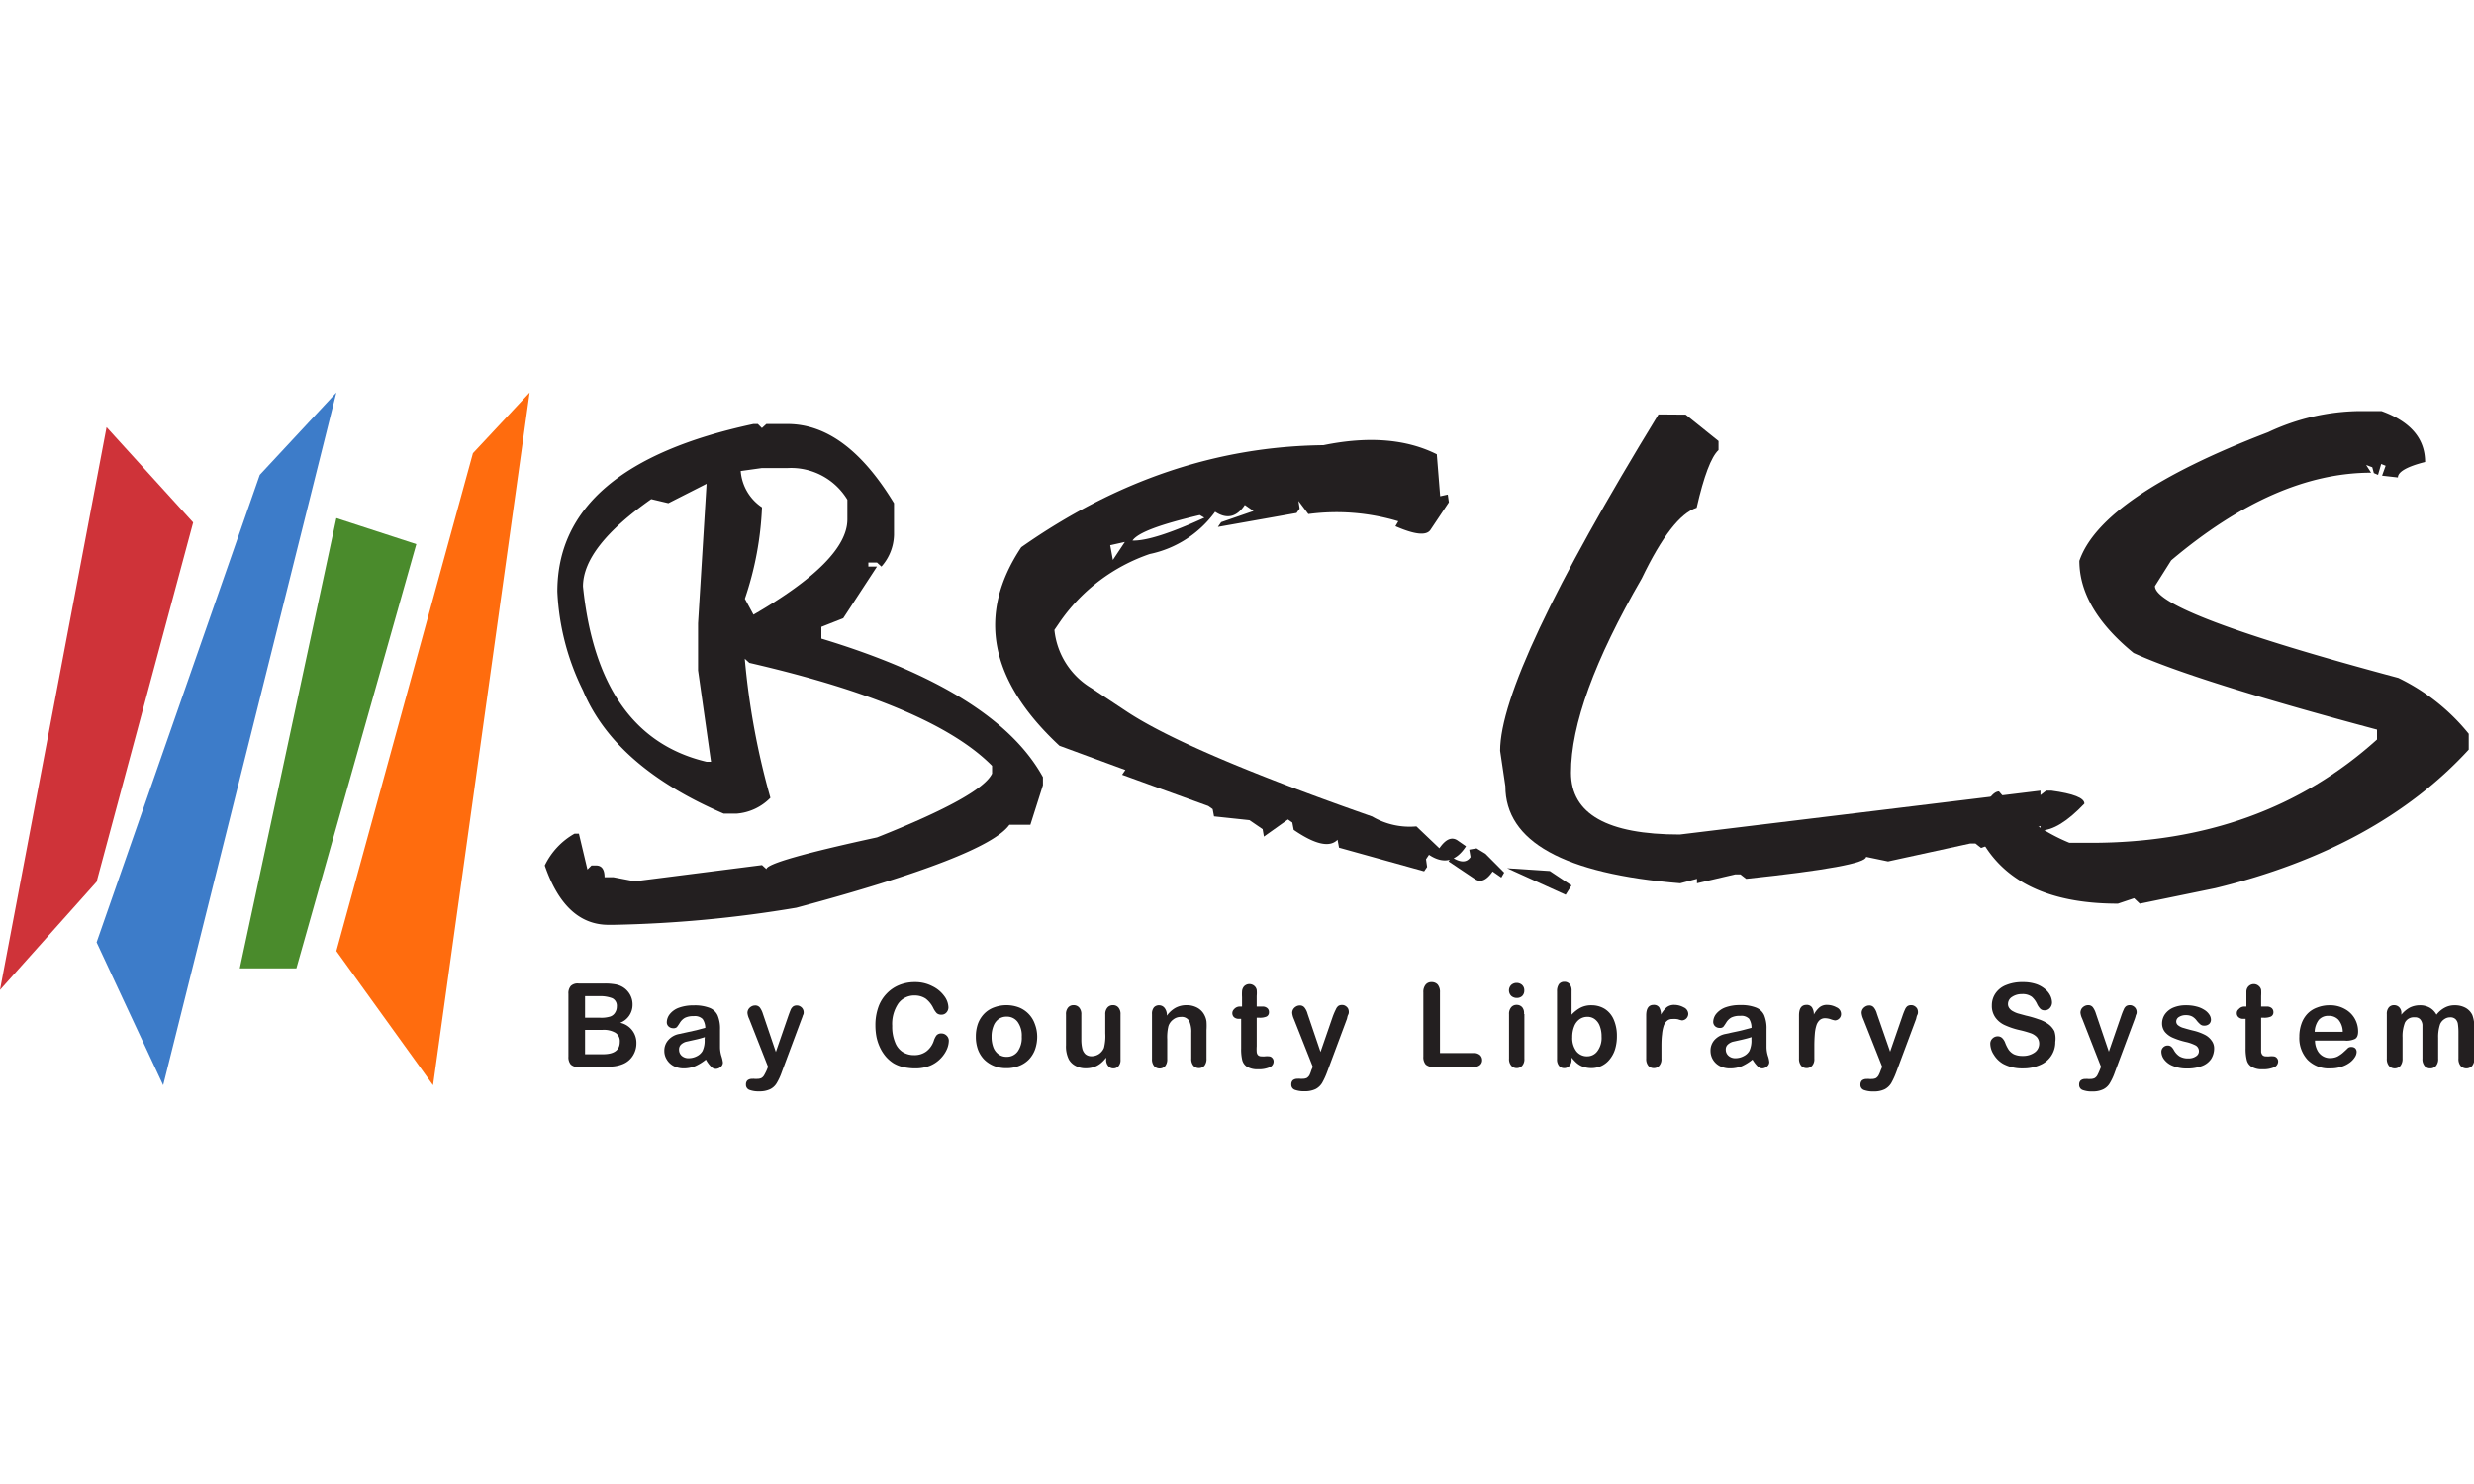 <svg id="Layer_1" data-name="Layer 1" xmlns="http://www.w3.org/2000/svg" width="250" height="150" viewBox="0 0 250 150">
  <defs>
    <style>
      .cls-1 {
        fill: #cf3339;
      }

      .cls-2 {
        fill: #3d7cc9;
      }

      .cls-3 {
        fill: #4a8b2c;
      }

      .cls-4 {
        fill: #ff6c0e;
      }

      .cls-5 {
        fill: #231f20;
      }
    </style>
  </defs>
  <title>bcls</title>
  <g>
    <polygon class="cls-1" points="19.52 52.81 10.77 43.18 0 100.06 9.76 89.13 19.52 52.81"/>
    <polygon class="cls-2" points="33.99 39.68 26.25 48 9.76 95.25 16.49 109.69 33.99 39.68"/>
    <polygon class="cls-3" points="42.07 55 33.99 52.37 24.23 97.88 29.95 97.88 42.07 55"/>
    <polygon class="cls-4" points="53.52 39.68 47.79 45.81 33.99 96.13 43.76 109.69 53.52 39.68"/>
    <g>
      <path class="cls-5" d="M76.13,42.86h.45l.41.41.45-.41h2.14q5.91,0,10.76,8v3.21a5,5,0,0,1-1.27,3.2l-.45-.41h-.87v.41h.87l-3.41,5.22L83,63.36v1.19q17.63,5.34,22.39,14v.82l-1.27,4H102q-2.27,3.21-21.53,8.38A124.76,124.76,0,0,1,62,93.48H61.5q-4.39,0-6.45-6a7.34,7.34,0,0,1,3-3.21h.45l.86,3.62.41-.41h.46c.57,0,.86.39.86,1.19H62l2.14.41L77,87.44l.45.41q0-.78,11.18-3.21,10.56-4.19,11.62-6.45v-.78Q94.17,71.25,75.72,67l-.46-.42a76.08,76.08,0,0,0,2.59,14.06,5.34,5.34,0,0,1-3.41,1.6H73.13q-11-4.73-14.22-12.45a25,25,0,0,1-2.59-10Q56.32,47.1,76.13,42.86Zm-8.59,8-1.73-.41q-6.9,4.84-6.9,8.83Q60.47,74.42,71.4,77h.45l-1.31-9.24V63L71.4,48.9Zm7.31-3.25A4.85,4.85,0,0,0,77,51.28a32.74,32.74,0,0,1-1.73,9.24l.87,1.61q9.48-5.48,9.49-9.62v-2a6.65,6.65,0,0,0-6-3.2H77Z"/>
      <path class="cls-5" d="M170.34,41.91l3.32,2.67v.91c-.74.68-1.48,2.63-2.21,5.83-1.68.55-3.52,2.93-5.55,7.15q-7.16,12.38-7.15,19.64,0,6.24,11,6.24l36.44-4.43v.45l.58-.45h.53c2.22.3,3.33.74,3.33,1.31q-2.58,2.72-4.44,2.71v-.45l-6,2.22-.57-.45h-.53l-8.3,1.81-2.22-.46q0,.94-12.12,2.22l-.58-.45h-.53l-3.86.9v-.45l-1.69.45q-17.67-1.43-17.67-9.81l-.53-3.58q0-7.85,16-34Z"/>
    </g>
    <path class="cls-5" d="M145.19,45.92l.34,4.24.77-.17.11.78-1.85,2.77c-.4.63-1.58.51-3.55-.35l.29-.5a21.62,21.62,0,0,0-9.09-.73l-1-1.33.12.78-.31.44-7.95,1.41.33-.48,3.27-1.13-.88-.61q-1.23,1.86-3,.69A10.91,10.91,0,0,1,116.18,56a18.22,18.22,0,0,0-9,6.75l-.63.92a7.76,7.76,0,0,0,3.75,5.89l3.53,2.34Q120,76,138.66,82.53a7.47,7.47,0,0,0,4.47,1l2.32,2.21c.63-.91,1.23-1.18,1.81-.81l.88.61c-1,1.55-2.28,1.84-3.74.86l-.3.45.11.78-.3.44-8.6-2.39-.15-.8c-.79.81-2.26.49-4.43-1l-.14-.74-.44-.31-2.43,1.73-.13-.75-1.33-.91-3.58-.38-.14-.74-.44-.31-8.71-3.16.33-.48-6.66-2.45q-10.64-9.9-3.86-20.07Q117.63,45.18,133.73,45,140.56,43.6,145.19,45.92Zm-33,9.19.27,1.49,1.21-1.82Zm2.22-.47q2.1.07,7.29-2.31l-.46-.27C117.26,53,115,53.82,114.44,54.64ZM150.11,86.3,152,88.2l-.29.5-.88-.61c-.61.89-1.21,1.14-1.78.77l-2.67-1.79.31-.44c.89.59,1.53.58,1.91,0l-.13-.75.74-.13Zm6.5,1.74,2.19,1.46-.59.94-5.91-2.68Z"/>
    <g>
      <path class="cls-5" d="M61,107.84H58.46a1,1,0,0,1-.79-.25,1.15,1.15,0,0,1-.23-.79v-6.34a1.11,1.11,0,0,1,.24-.8,1,1,0,0,1,.78-.25h2.69a6.07,6.07,0,0,1,1,.08,2.2,2.2,0,0,1,.78.28,2,2,0,0,1,.52.45,2,2,0,0,1,.35.61,2,2,0,0,1,.12.7,1.94,1.94,0,0,1-1.25,1.85,2.06,2.06,0,0,1,1.64,2.06,2.3,2.3,0,0,1-.36,1.27,2.12,2.12,0,0,1-1,.84,3.45,3.45,0,0,1-.87.23A9.64,9.64,0,0,1,61,107.84Zm-1.88-7.15v2.18h1.54a3,3,0,0,0,1-.12.92.92,0,0,0,.53-.46,1.09,1.09,0,0,0,.14-.54.85.85,0,0,0-.45-.85,3.35,3.35,0,0,0-1.36-.21Zm1.75,3.41H59.12v2.46h1.81c1.14,0,1.7-.42,1.7-1.25a1,1,0,0,0-.44-.92A2.35,2.35,0,0,0,60.87,104.1Z"/>
      <path class="cls-5" d="M71.33,107.1a4.87,4.87,0,0,1-1.09.67,3.13,3.13,0,0,1-1.17.22,2.2,2.2,0,0,1-1-.24,1.73,1.73,0,0,1-.69-.65,1.63,1.63,0,0,1-.25-.88,1.59,1.59,0,0,1,.41-1.1,1.9,1.9,0,0,1,1.1-.61l.73-.16,1-.22.9-.24A1.66,1.66,0,0,0,71,103a1.12,1.12,0,0,0-.91-.29,1.85,1.85,0,0,0-.88.17,1.43,1.43,0,0,0-.51.5,4.85,4.85,0,0,1-.3.44.51.51,0,0,1-.38.11.68.68,0,0,1-.45-.17.56.56,0,0,1-.19-.44,1.36,1.36,0,0,1,.29-.8,2.06,2.06,0,0,1,.9-.65,4.2,4.2,0,0,1,1.52-.25,4.15,4.15,0,0,1,1.61.25,1.48,1.48,0,0,1,.82.77,3.42,3.42,0,0,1,.24,1.4V105c0,.26,0,.54,0,.86a3.1,3.1,0,0,0,.15.92,3.33,3.33,0,0,1,.14.62.57.57,0,0,1-.22.44.76.76,0,0,1-.51.2.68.68,0,0,1-.47-.23A3,3,0,0,1,71.33,107.1Zm-.11-2.27a9.22,9.22,0,0,1-1,.27l-.9.2a1.26,1.26,0,0,0-.48.26.67.67,0,0,0-.22.54.8.8,0,0,0,.26.61,1,1,0,0,0,.7.25,1.78,1.78,0,0,0,.85-.21,1.35,1.35,0,0,0,.56-.52,2.45,2.45,0,0,0,.21-1.18Z"/>
      <path class="cls-5" d="M77.47,108.18l.14-.35L75.71,103a1.85,1.85,0,0,1-.18-.61.72.72,0,0,1,.1-.38.81.81,0,0,1,.28-.27.75.75,0,0,1,.37-.11.59.59,0,0,1,.51.22,2.1,2.1,0,0,1,.3.62l1.31,3.86,1.24-3.59c.1-.29.19-.52.26-.69a.84.84,0,0,1,.26-.33.65.65,0,0,1,.37-.09.61.61,0,0,1,.34.1.67.67,0,0,1,.25.25.69.69,0,0,1,.09.34c0,.08,0,.18-.08.31A3.17,3.17,0,0,1,81,103l-2,5.36a5.9,5.9,0,0,1-.51,1.11,1.58,1.58,0,0,1-.66.62,2.43,2.43,0,0,1-1.11.22,2.58,2.58,0,0,1-1-.15.54.54,0,0,1-.34-.55.54.54,0,0,1,.16-.42.71.71,0,0,1,.48-.14,1,1,0,0,1,.24,0,1.41,1.41,0,0,0,.25,0,1,1,0,0,0,.42-.08.75.75,0,0,0,.28-.28A5.73,5.73,0,0,0,77.47,108.18Z"/>
      <path class="cls-5" d="M95.88,105.18a2.25,2.25,0,0,1-.19.87,3.17,3.17,0,0,1-.62.92,3.14,3.14,0,0,1-1.07.74,3.93,3.93,0,0,1-1.52.28,5.49,5.49,0,0,1-1.19-.13,3.41,3.41,0,0,1-1-.39,3.56,3.56,0,0,1-.81-.71,4.2,4.2,0,0,1-.56-.89,4.8,4.8,0,0,1-.35-1.05,6.31,6.31,0,0,1-.11-1.18,5.39,5.39,0,0,1,.29-1.82,3.71,3.71,0,0,1,.84-1.38,3.6,3.6,0,0,1,1.27-.87,4.09,4.09,0,0,1,1.56-.3,3.72,3.72,0,0,1,1.79.41,3.21,3.21,0,0,1,1.21,1,2,2,0,0,1,.42,1.14.77.77,0,0,1-.2.52.65.65,0,0,1-.5.22.69.69,0,0,1-.48-.15,2.07,2.07,0,0,1-.36-.54,2.65,2.65,0,0,0-.77-.94,2,2,0,0,0-1.1-.31,2,2,0,0,0-1.65.8,3.68,3.68,0,0,0-.62,2.28,4.08,4.08,0,0,0,.28,1.63,2,2,0,0,0,.77,1,2.12,2.12,0,0,0,1.16.32,2,2,0,0,0,1.23-.37,2.22,2.22,0,0,0,.76-1.07,1.94,1.94,0,0,1,.26-.54.61.61,0,0,1,.51-.21.73.73,0,0,1,.52.21A.72.72,0,0,1,95.88,105.18Z"/>
      <path class="cls-5" d="M104.81,104.79a3.9,3.9,0,0,1-.22,1.3,2.94,2.94,0,0,1-.62,1,2.76,2.76,0,0,1-1,.65,3.38,3.38,0,0,1-1.27.23,3.33,3.33,0,0,1-1.26-.23,3,3,0,0,1-1-.66,2.9,2.9,0,0,1-.62-1,3.81,3.81,0,0,1-.21-1.3,3.85,3.85,0,0,1,.21-1.3,2.87,2.87,0,0,1,.62-1,2.67,2.67,0,0,1,1-.65,3.59,3.59,0,0,1,2.53,0,2.79,2.79,0,0,1,1.6,1.67A3.57,3.57,0,0,1,104.81,104.79Zm-1.56,0a2.36,2.36,0,0,0-.41-1.49,1.34,1.34,0,0,0-1.12-.54,1.37,1.37,0,0,0-.8.24,1.5,1.5,0,0,0-.53.71,2.78,2.78,0,0,0-.19,1.08,2.94,2.94,0,0,0,.18,1.08,1.54,1.54,0,0,0,.53.7,1.32,1.32,0,0,0,.81.25,1.34,1.34,0,0,0,1.12-.54A2.36,2.36,0,0,0,103.25,104.79Z"/>
      <path class="cls-5" d="M111.78,107.1v-.2a3.33,3.33,0,0,1-.58.6,2.29,2.29,0,0,1-.67.36,2.64,2.64,0,0,1-.83.12,2.05,2.05,0,0,1-1-.24,1.67,1.67,0,0,1-.69-.65,2.93,2.93,0,0,1-.29-1.44v-3.11a1,1,0,0,1,.21-.7.69.69,0,0,1,.55-.24.72.72,0,0,1,.57.24,1,1,0,0,1,.22.7v2.51a4,4,0,0,0,.09.92,1.13,1.13,0,0,0,.32.58.93.93,0,0,0,.64.21,1.34,1.34,0,0,0,.74-.23,1.37,1.37,0,0,0,.5-.62,4.9,4.9,0,0,0,.13-1.46v-1.91a1,1,0,0,1,.22-.7.71.71,0,0,1,.56-.24.69.69,0,0,1,.55.24,1,1,0,0,1,.21.7v4.55a.94.94,0,0,1-.2.67.67.67,0,0,1-.52.23.66.66,0,0,1-.52-.24A.92.92,0,0,1,111.78,107.1Z"/>
      <path class="cls-5" d="M117.91,102.47v.19a2.76,2.76,0,0,1,.89-.8,2.33,2.33,0,0,1,1.11-.26,2.24,2.24,0,0,1,1.1.27,1.73,1.73,0,0,1,.72.77,1.87,1.87,0,0,1,.19.62,6.36,6.36,0,0,1,0,.85V107a1.09,1.09,0,0,1-.21.72.73.73,0,0,1-.56.24.73.73,0,0,1-.56-.25,1.06,1.06,0,0,1-.21-.71v-2.61a2.67,2.67,0,0,0-.21-1.19.87.87,0,0,0-.85-.41,1.19,1.19,0,0,0-.75.25,1.34,1.34,0,0,0-.5.68,4.78,4.78,0,0,0-.12,1.32v2a1.07,1.07,0,0,1-.21.72.75.75,0,0,1-.57.24.73.73,0,0,1-.55-.25,1.06,1.06,0,0,1-.21-.71v-4.54a1,1,0,0,1,.19-.67.68.68,0,0,1,.53-.22.75.75,0,0,1,.36.1.76.76,0,0,1,.27.29A1.14,1.14,0,0,1,117.91,102.47Z"/>
      <path class="cls-5" d="M125.34,101.74h.17v-.94a5,5,0,0,1,0-.6.85.85,0,0,1,.11-.37.65.65,0,0,1,.26-.26.7.7,0,0,1,.38-.1.76.76,0,0,1,.53.22.71.71,0,0,1,.2.37,3.24,3.24,0,0,1,0,.61v1.07h.57a.7.7,0,0,1,.5.16.5.5,0,0,1,.17.4.47.47,0,0,1-.24.45,1.68,1.68,0,0,1-.71.12h-.29v2.89a4,4,0,0,0,0,.57.55.55,0,0,0,.13.32.49.49,0,0,0,.36.12,1.45,1.45,0,0,0,.37,0,2,2,0,0,1,.36,0,.46.46,0,0,1,.34.15.51.51,0,0,1,.15.37.63.63,0,0,1-.41.59,2.77,2.77,0,0,1-1.17.2,2.06,2.06,0,0,1-1.1-.25,1.13,1.13,0,0,1-.49-.68,4.73,4.73,0,0,1-.11-1.17v-3h-.21a.73.73,0,0,1-.51-.16.56.56,0,0,1,0-.81A.77.77,0,0,1,125.34,101.74Z"/>
      <path class="cls-5" d="M132.51,108.18l.15-.35L130.75,103a2,2,0,0,1-.17-.61.72.72,0,0,1,.1-.38.81.81,0,0,1,.28-.27.72.72,0,0,1,.37-.11.58.58,0,0,1,.5.22,1.7,1.7,0,0,1,.3.62l1.31,3.86,1.24-3.59A7.19,7.19,0,0,1,135,102a.83.83,0,0,1,.25-.33.69.69,0,0,1,.38-.09.61.61,0,0,1,.34.1.75.75,0,0,1,.25.25.81.81,0,0,1,.08.34c0,.08,0,.18-.07.31s-.08.27-.12.41l-2,5.36a7.52,7.52,0,0,1-.51,1.11,1.7,1.7,0,0,1-.66.62,2.46,2.46,0,0,1-1.11.22,2.67,2.67,0,0,1-1-.15.54.54,0,0,1-.34-.55.54.54,0,0,1,.16-.42.74.74,0,0,1,.48-.14.93.93,0,0,1,.24,0,1.51,1.51,0,0,0,.26,0,1,1,0,0,0,.42-.08.81.81,0,0,0,.27-.28A3.3,3.3,0,0,0,132.51,108.18Z"/>
      <path class="cls-5" d="M145.51,100.3v6.14h3.41a.92.92,0,0,1,.63.2.69.69,0,0,1,.22.51.63.63,0,0,1-.22.5.9.9,0,0,1-.63.19h-4.06a1.1,1.1,0,0,1-.79-.24,1.14,1.14,0,0,1-.24-.8v-6.5a1.14,1.14,0,0,1,.23-.77.73.73,0,0,1,.6-.26.8.8,0,0,1,.62.25A1.15,1.15,0,0,1,145.51,100.3Z"/>
      <path class="cls-5" d="M153.28,100.87a.85.85,0,0,1-.56-.2.78.78,0,0,1,0-1.12.83.83,0,0,1,1.08,0,.72.72,0,0,1,.23.57.75.75,0,0,1-.23.57A.79.79,0,0,1,153.28,100.87Zm.76,1.62V107a1,1,0,0,1-.22.72.73.73,0,0,1-.56.24.7.7,0,0,1-.55-.25,1,1,0,0,1-.22-.71v-4.49a1,1,0,0,1,.22-.7.69.69,0,0,1,.55-.24.73.73,0,0,1,.56.24A.9.9,0,0,1,154,102.49Z"/>
      <path class="cls-5" d="M158.81,100.16v2.4a3.51,3.51,0,0,1,.89-.7,2.35,2.35,0,0,1,1.12-.25,2.53,2.53,0,0,1,1.35.37,2.41,2.41,0,0,1,.9,1.08,4.08,4.08,0,0,1,.32,1.67,4.51,4.51,0,0,1-.18,1.31,3,3,0,0,1-.52,1,2.34,2.34,0,0,1-.82.68,2.37,2.37,0,0,1-1.07.24,2.41,2.41,0,0,1-.67-.09,1.91,1.91,0,0,1-.54-.23,2.27,2.27,0,0,1-.37-.29,5.27,5.27,0,0,1-.41-.45v.16a.94.94,0,0,1-.21.67.71.71,0,0,1-.54.23.65.65,0,0,1-.52-.23,1,1,0,0,1-.2-.67v-6.86a1.21,1.21,0,0,1,.19-.72.65.65,0,0,1,.53-.24.66.66,0,0,1,.55.23A1,1,0,0,1,158.81,100.16Zm.07,4.67a2.21,2.21,0,0,0,.42,1.44,1.36,1.36,0,0,0,1.11.5,1.26,1.26,0,0,0,1-.51,2.23,2.23,0,0,0,.43-1.48,2.89,2.89,0,0,0-.18-1.07,1.51,1.51,0,0,0-.5-.69,1.2,1.2,0,0,0-.75-.24,1.34,1.34,0,0,0-.79.24,1.58,1.58,0,0,0-.54.71A2.81,2.81,0,0,0,158.88,104.83Z"/>
      <path class="cls-5" d="M167.89,105.72V107a1,1,0,0,1-.22.72.71.71,0,0,1-.56.24.72.72,0,0,1-.55-.24,1.09,1.09,0,0,1-.21-.72v-4.37c0-.7.25-1.06.75-1.06a.65.65,0,0,1,.56.25,1.39,1.39,0,0,1,.18.73,2.89,2.89,0,0,1,.57-.73,1.21,1.21,0,0,1,.78-.25,2,2,0,0,1,.95.25.74.74,0,0,1,.46.66.67.67,0,0,1-.62.66,2.09,2.09,0,0,1-.41-.11A2,2,0,0,0,169,103a.78.78,0,0,0-.55.19,1.13,1.13,0,0,0-.34.53,3.79,3.79,0,0,0-.16.85C167.91,104.85,167.89,105.25,167.89,105.72Z"/>
      <path class="cls-5" d="M177.09,107.1a4.83,4.83,0,0,1-1.08.67,3.18,3.18,0,0,1-1.18.22,2.2,2.2,0,0,1-1.05-.24,1.73,1.73,0,0,1-.69-.65,1.71,1.71,0,0,1-.24-.88,1.59,1.59,0,0,1,.4-1.1,2,2,0,0,1,1.1-.61l.73-.16c.39-.08.73-.15,1-.22l.91-.24a1.66,1.66,0,0,0-.25-.92,1.1,1.1,0,0,0-.9-.29,1.9,1.9,0,0,0-.89.17,1.43,1.43,0,0,0-.51.5,4.85,4.85,0,0,1-.3.44.49.49,0,0,1-.38.11.68.68,0,0,1-.45-.17.6.6,0,0,1-.19-.44,1.36,1.36,0,0,1,.29-.8,2.19,2.19,0,0,1,.9-.65,4.22,4.22,0,0,1,1.53-.25,4.09,4.09,0,0,1,1.6.25,1.5,1.5,0,0,1,.83.77,3.42,3.42,0,0,1,.24,1.4c0,.37,0,.68,0,.94v.86a3.07,3.07,0,0,0,.14.92,2.64,2.64,0,0,1,.14.62.57.57,0,0,1-.22.44.76.76,0,0,1-.51.2.7.7,0,0,1-.47-.23A3.31,3.31,0,0,1,177.09,107.1Zm-.1-2.27q-.35.12-1,.27l-.9.2a1.3,1.3,0,0,0-.47.26.65.65,0,0,0-.23.54.8.8,0,0,0,.27.61,1,1,0,0,0,.69.25,1.76,1.76,0,0,0,.85-.21,1.32,1.32,0,0,0,.57-.52,2.45,2.45,0,0,0,.21-1.18Z"/>
      <path class="cls-5" d="M183.34,105.72V107a1,1,0,0,1-.22.72.74.74,0,0,1-.56.24.71.71,0,0,1-.55-.24,1.09,1.09,0,0,1-.22-.72v-4.37c0-.7.25-1.06.76-1.06a.63.63,0,0,1,.55.25,1.3,1.3,0,0,1,.19.73,2.5,2.5,0,0,1,.57-.73,1.18,1.18,0,0,1,.78-.25,2,2,0,0,1,.94.25.73.73,0,0,1,.46.66.61.61,0,0,1-.19.47.63.63,0,0,1-.43.19,2.29,2.29,0,0,1-.41-.11,1.84,1.84,0,0,0-.57-.11.81.81,0,0,0-.56.19,1.21,1.21,0,0,0-.33.53,3.79,3.79,0,0,0-.16.85C183.36,104.85,183.34,105.25,183.34,105.72Z"/>
      <path class="cls-5" d="M190.05,108.18l.15-.35L188.29,103a2,2,0,0,1-.17-.61.72.72,0,0,1,.1-.38.81.81,0,0,1,.28-.27.72.72,0,0,1,.37-.11.58.58,0,0,1,.5.22,1.7,1.7,0,0,1,.3.62L191,106.3l1.24-3.59a7.19,7.19,0,0,1,.27-.69.83.83,0,0,1,.25-.33.69.69,0,0,1,.38-.09.61.61,0,0,1,.34.1.75.75,0,0,1,.25.25.81.81,0,0,1,.08.34c0,.08,0,.18-.07.31s-.08.27-.12.41l-2,5.36a7.52,7.52,0,0,1-.51,1.11,1.7,1.7,0,0,1-.66.62,2.46,2.46,0,0,1-1.11.22,2.67,2.67,0,0,1-1-.15.54.54,0,0,1-.34-.55.57.57,0,0,1,.16-.42.74.74,0,0,1,.48-.14,1.07,1.07,0,0,1,.25,0,1.29,1.29,0,0,0,.25,0,1,1,0,0,0,.42-.08.81.81,0,0,0,.27-.28A3.3,3.3,0,0,0,190.05,108.18Z"/>
      <path class="cls-5" d="M207.69,105.31a2.48,2.48,0,0,1-1.52,2.33,4.2,4.2,0,0,1-1.77.35,4,4,0,0,1-2-.47,2.67,2.67,0,0,1-.92-.91,2.07,2.07,0,0,1-.36-1.1.72.72,0,0,1,.21-.53.75.75,0,0,1,.55-.23.64.64,0,0,1,.45.18,1.35,1.35,0,0,1,.31.51,3.78,3.78,0,0,0,.34.67,1.53,1.53,0,0,0,.52.45,2,2,0,0,0,.88.17,2,2,0,0,0,1.22-.35,1.07,1.07,0,0,0,.46-.88,1,1,0,0,0-.25-.69,1.61,1.61,0,0,0-.65-.39,10.42,10.42,0,0,0-1.07-.3,7.5,7.5,0,0,1-1.5-.5,2.35,2.35,0,0,1-.95-.77,2,2,0,0,1-.36-1.22,2.12,2.12,0,0,1,.38-1.24,2.3,2.3,0,0,1,1.08-.83,4.21,4.21,0,0,1,1.66-.29,4.1,4.1,0,0,1,1.33.19,2.79,2.79,0,0,1,.92.51,2,2,0,0,1,.54.67,1.63,1.63,0,0,1,.17.69.84.84,0,0,1-.21.55.68.68,0,0,1-.53.24.6.6,0,0,1-.44-.15,1.76,1.76,0,0,1-.33-.48,2.15,2.15,0,0,0-.54-.74,1.56,1.56,0,0,0-1-.27,1.74,1.74,0,0,0-1,.29.84.84,0,0,0-.4.7.68.68,0,0,0,.14.44,1,1,0,0,0,.37.31,2.5,2.5,0,0,0,.48.21l.8.22a11,11,0,0,1,1.28.37,3.53,3.53,0,0,1,1,.49,2.05,2.05,0,0,1,.62.72A2.39,2.39,0,0,1,207.69,105.31Z"/>
      <path class="cls-5" d="M212.17,108.18l.14-.35-1.9-4.86a1.85,1.85,0,0,1-.18-.61.83.83,0,0,1,.1-.38.81.81,0,0,1,.28-.27.76.76,0,0,1,.38-.11.58.58,0,0,1,.5.22,2.1,2.1,0,0,1,.3.62l1.31,3.86,1.24-3.59a7.19,7.19,0,0,1,.27-.69.75.75,0,0,1,.25-.33.65.65,0,0,1,.37-.09.61.61,0,0,1,.34.1.67.67,0,0,1,.25.25.69.69,0,0,1,.09.34c0,.08,0,.18-.08.31a3.17,3.17,0,0,1-.12.41l-2,5.36a5.9,5.9,0,0,1-.51,1.11,1.58,1.58,0,0,1-.66.62,2.41,2.41,0,0,1-1.1.22,2.6,2.6,0,0,1-1-.15.54.54,0,0,1-.34-.55.54.54,0,0,1,.16-.42.71.71,0,0,1,.48-.14,1,1,0,0,1,.24,0,1.41,1.41,0,0,0,.25,0,1,1,0,0,0,.42-.08.75.75,0,0,0,.28-.28A5.73,5.73,0,0,0,212.17,108.18Z"/>
      <path class="cls-5" d="M223.74,105.93a2,2,0,0,1-.31,1.12,1.94,1.94,0,0,1-.92.7A4.06,4.06,0,0,1,221,108a3.58,3.58,0,0,1-1.43-.26,2,2,0,0,1-.88-.65,1.31,1.31,0,0,1-.28-.78.6.6,0,0,1,.18-.44.63.63,0,0,1,.46-.19.54.54,0,0,1,.37.13,1.29,1.29,0,0,1,.25.33,1.76,1.76,0,0,0,.57.63,1.66,1.66,0,0,0,.9.21,1.27,1.27,0,0,0,.76-.21.59.59,0,0,0,.3-.48.66.66,0,0,0-.31-.61,4.11,4.11,0,0,0-1-.36,7.37,7.37,0,0,1-1.3-.42,2.16,2.16,0,0,1-.81-.58,1.38,1.38,0,0,1-.3-.9,1.64,1.64,0,0,1,.28-.89,2,2,0,0,1,.82-.67,3.22,3.22,0,0,1,1.31-.25,4,4,0,0,1,1.08.13,2.61,2.61,0,0,1,.79.34,1.58,1.58,0,0,1,.49.47.94.94,0,0,1,.17.51.59.59,0,0,1-.18.44.73.73,0,0,1-.51.17.56.56,0,0,1-.4-.14,2.63,2.63,0,0,1-.38-.41,1.47,1.47,0,0,0-.42-.37,1.29,1.29,0,0,0-.64-.14,1.25,1.25,0,0,0-.7.18.55.55,0,0,0-.28.46.48.48,0,0,0,.21.4,1.48,1.48,0,0,0,.55.26c.23.07.54.16.95.26a5.2,5.2,0,0,1,1.17.42,1.86,1.86,0,0,1,.69.59A1.27,1.27,0,0,1,223.74,105.93Z"/>
      <path class="cls-5" d="M226.86,101.74H227v-.94c0-.26,0-.45,0-.6a.85.85,0,0,1,.11-.37.75.75,0,0,1,1.17-.14.66.66,0,0,1,.21.37,4.39,4.39,0,0,1,0,.61v1.07h.56a.73.73,0,0,1,.51.16.53.53,0,0,1,.17.4.47.47,0,0,1-.25.45,1.63,1.63,0,0,1-.7.12h-.29v2.89c0,.25,0,.44,0,.57a.63.63,0,0,0,.14.32.46.46,0,0,0,.36.12,1.51,1.51,0,0,0,.37,0,1.86,1.86,0,0,1,.36,0,.48.48,0,0,1,.34.15.51.51,0,0,1,.15.37.65.65,0,0,1-.41.59,2.77,2.77,0,0,1-1.17.2,2,2,0,0,1-1.1-.25,1.1,1.1,0,0,1-.49-.68,4.67,4.67,0,0,1-.12-1.17v-3h-.2a.69.69,0,0,1-.51-.16.51.51,0,0,1-.18-.41.48.48,0,0,1,.19-.4A.76.76,0,0,1,226.86,101.74Z"/>
      <path class="cls-5" d="M236.93,105.18h-3a2.14,2.14,0,0,0,.22.94,1.42,1.42,0,0,0,1.3.83,2,2,0,0,0,.51-.07,1.37,1.37,0,0,0,.44-.21,2.46,2.46,0,0,0,.4-.3c.12-.11.28-.25.47-.44a.49.49,0,0,1,.34-.1.56.56,0,0,1,.39.13.52.52,0,0,1,.14.38,1,1,0,0,1-.16.49,2,2,0,0,1-.5.55,2.81,2.81,0,0,1-.83.43,3.39,3.39,0,0,1-1.15.18,3,3,0,0,1-2.32-.87,3.23,3.23,0,0,1-.83-2.34,3.88,3.88,0,0,1,.21-1.29,2.79,2.79,0,0,1,.59-1,2.55,2.55,0,0,1,1-.65,3.4,3.4,0,0,1,1.26-.23,3,3,0,0,1,1.56.39,2.51,2.51,0,0,1,1,1,2.62,2.62,0,0,1,.32,1.26c0,.39-.11.65-.33.76A2,2,0,0,1,236.93,105.18Zm-3-.89h2.81a1.94,1.94,0,0,0-.43-1.21,1.3,1.3,0,0,0-1-.4,1.25,1.25,0,0,0-1,.41A2.13,2.13,0,0,0,233.9,104.29Z"/>
      <path class="cls-5" d="M246.38,104.91V107a1.06,1.06,0,0,1-.22.74.76.76,0,0,1-.58.25.73.73,0,0,1-.57-.25,1.06,1.06,0,0,1-.22-.74v-2.5c0-.4,0-.71,0-.92a1,1,0,0,0-.22-.54.67.67,0,0,0-.55-.21,1,1,0,0,0-1,.53,3.79,3.79,0,0,0-.24,1.52V107a1.15,1.15,0,0,1-.22.74.79.79,0,0,1-1.15,0,1.09,1.09,0,0,1-.22-.74v-4.49a1,1,0,0,1,.2-.68.67.67,0,0,1,.53-.23.71.71,0,0,1,.53.22.8.8,0,0,1,.21.59v.15a2.85,2.85,0,0,1,.86-.72,2.31,2.31,0,0,1,1-.23,2,2,0,0,1,1,.24,1.82,1.82,0,0,1,.69.71,2.61,2.61,0,0,1,.84-.71,2.07,2.07,0,0,1,1-.24,2.24,2.24,0,0,1,1.1.26,1.63,1.63,0,0,1,.68.72,3.42,3.42,0,0,1,.2,1.34V107a1.06,1.06,0,0,1-.22.74.8.8,0,0,1-1.16,0,1.09,1.09,0,0,1-.22-.74v-2.64a5.61,5.61,0,0,0-.05-.81.86.86,0,0,0-.23-.52.73.73,0,0,0-.56-.2,1,1,0,0,0-.58.18,1.17,1.17,0,0,0-.43.5A4,4,0,0,0,246.38,104.91Z"/>
    </g>
    <path class="cls-5" d="M238.47,41.55h2.18q4.4,1.59,4.41,5.15c-1.84.46-2.75,1-2.75,1.56l-1.6-.18.36-1-.45-.18L240.3,48l-.42-.18-.16-.59L239.1,47l.5.78q-9.71,0-20.2,8.86l-1.64,2.6q0,2.7,24.59,9.28a20.7,20.7,0,0,1,7.12,5.65v1.6q-9.18,10-25.6,14l-7.64,1.57-.58-.55-1.64.55q-10.84,0-14.19-7.23v-1C200.66,81,201.38,80,202,80a18.45,18.45,0,0,0,7.12,5.19h2.17q17.34,0,28.91-10.44v-1Q221.77,68.82,215.6,66q-5.47-4.47-5.48-9.31,2.24-6.54,19.07-13A22.23,22.23,0,0,1,238.47,41.55Z"/>
  </g>
</svg>
